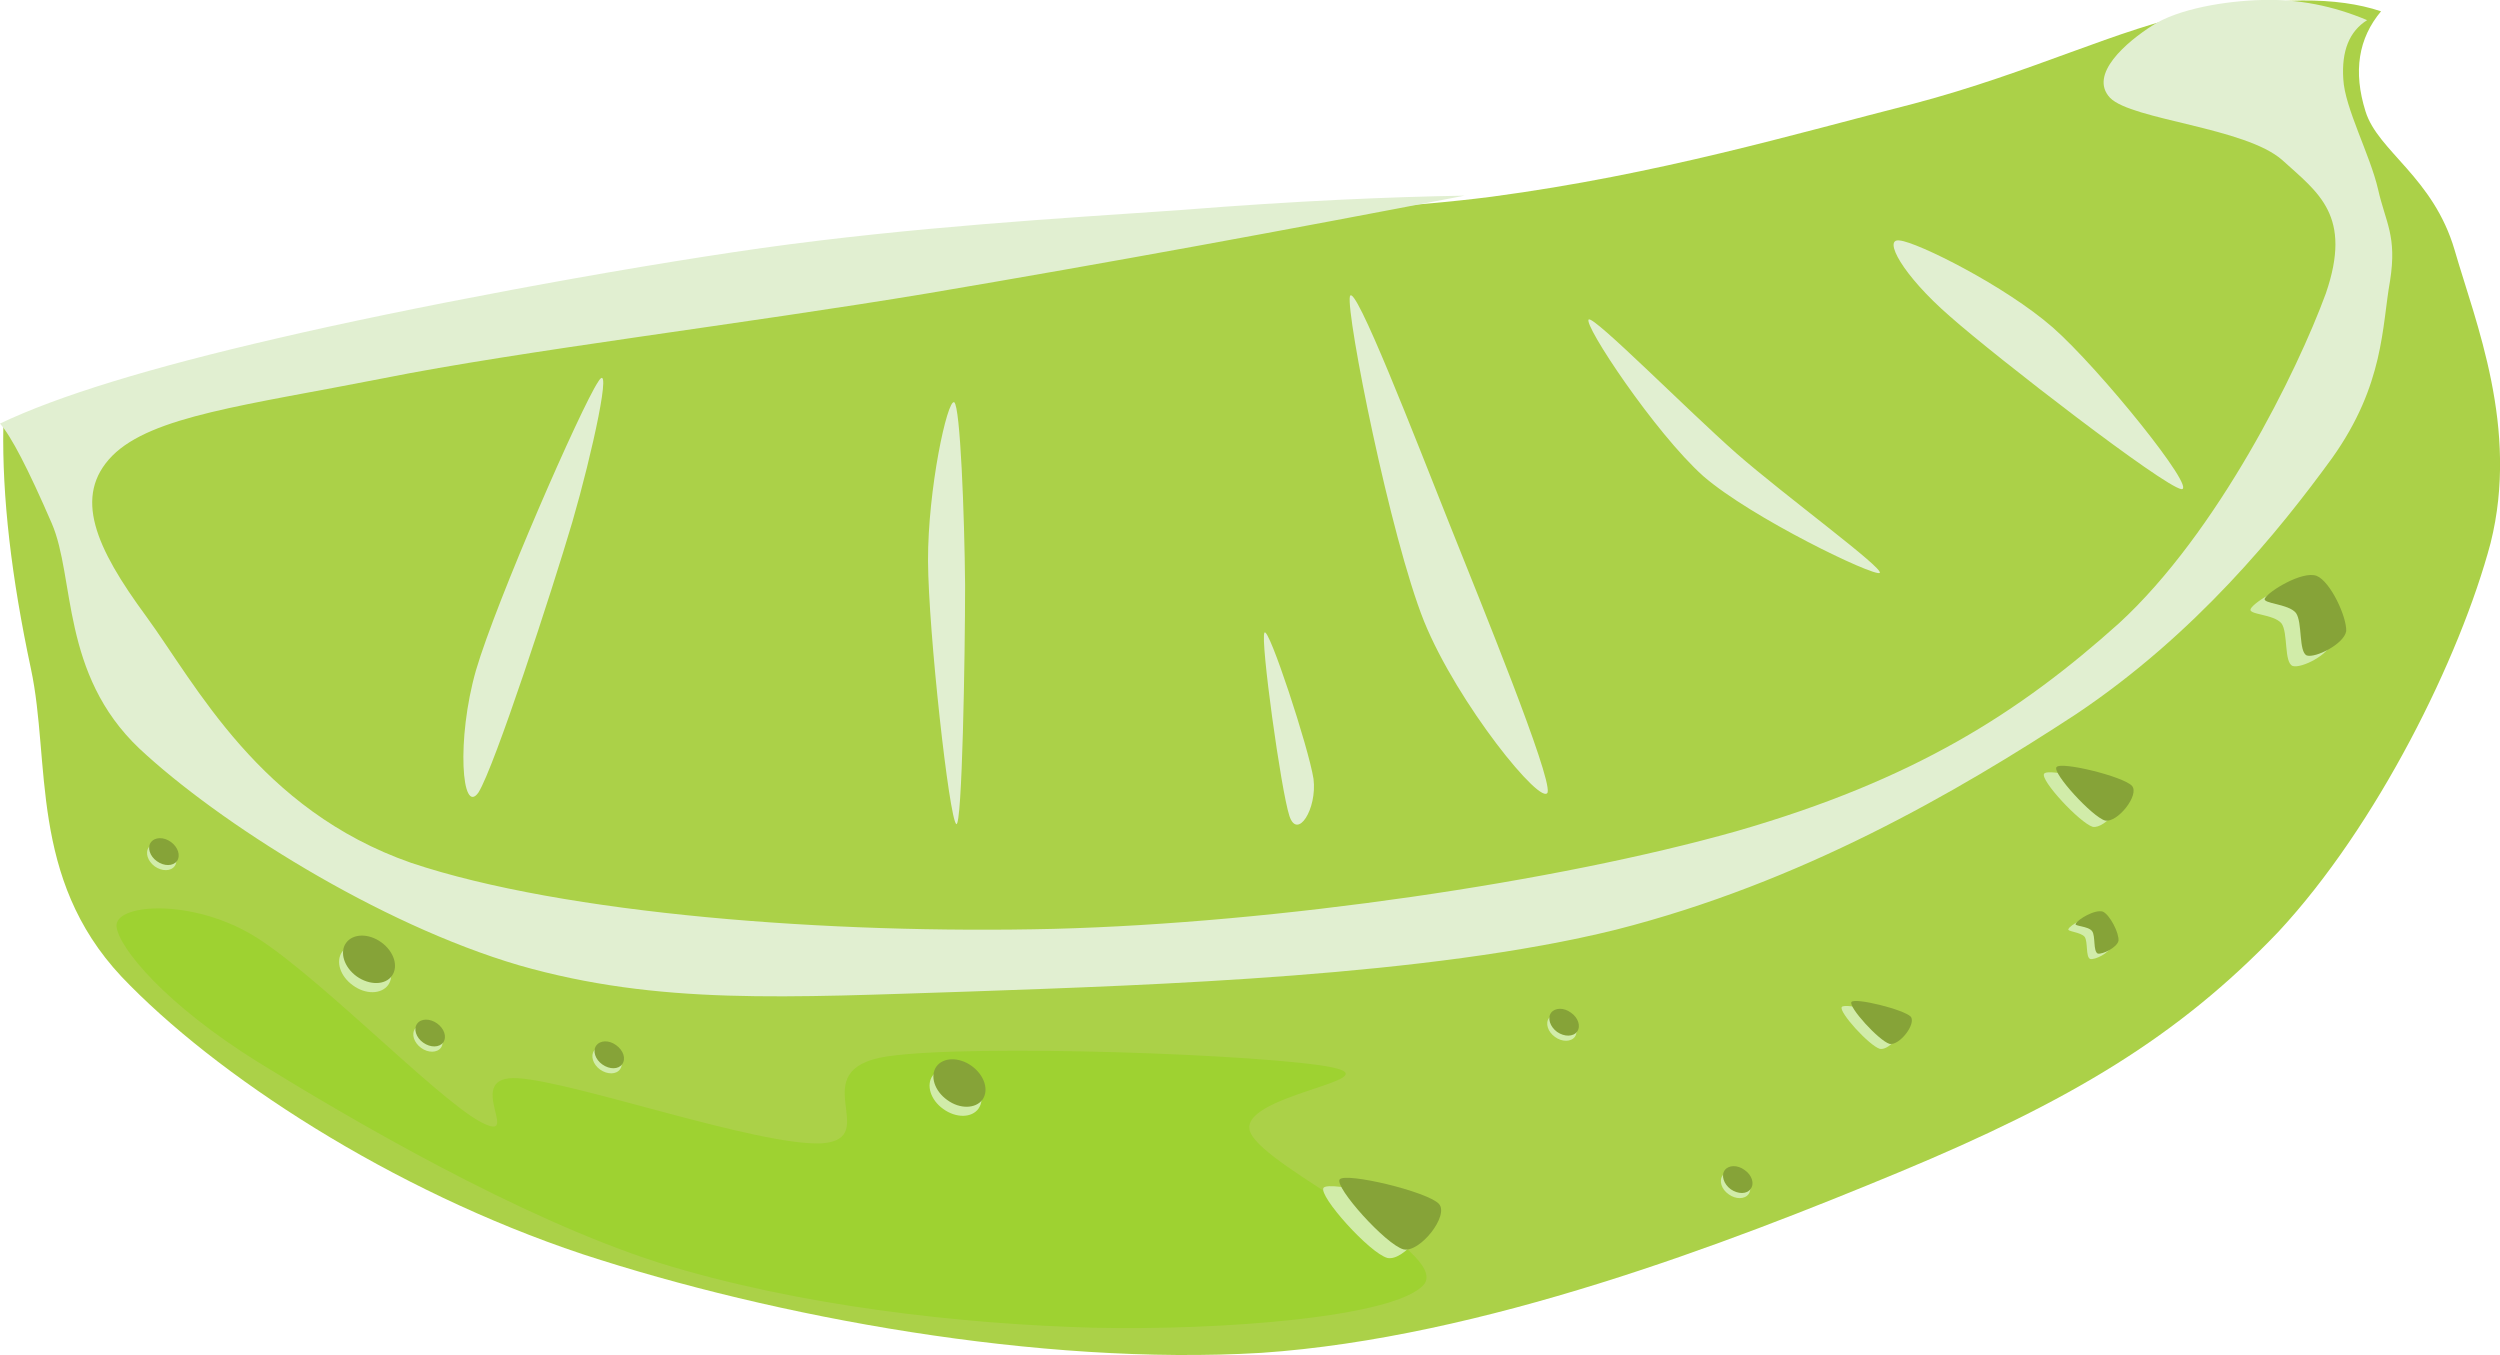 <svg xmlns="http://www.w3.org/2000/svg" viewBox="0 0 429.623 232.854" overflow="visible"><g clip-rule="evenodd" fill-rule="evenodd"><path d="M409.18 1.944c-3.889 4.644-4.824 10.332-2.664 17.208 2.125 6.84 11.629 11.304 15.301 23.796 3.6 12.456 11.123 30.636 6.191 50.364-5.221 19.656-19.512 48.6-36.504 66.852-17.244 18.035-35.748 29.053-65.088 41.256-29.484 12.24-71.676 28.477-109.66 31.068-38.16 2.268-83.664-6.156-116.64-16.957-33.016-11.01-63.22-30.85-79.24-47.7-15.912-16.99-12.168-36.97-15.552-52.85C1.94 99.109.356 85.393.572 73.297c8.856-5.004 25.884-10.152 52.056-15.588 26.208-5.544 69.696-13.032 103.93-17.028 34.2-4.032 70.704-3.132 99.792-6.876 28.801-3.852 52.092-10.8 72.504-15.984 20.34-5.364 35.352-12.996 48.924-15.66 13.44-2.7 23.77-2.772 31.41-.216z" fill="#ABD148"/><path d="M406.8 3.456c-3.061 1.908-4.43 5.292-4.105 10.152.252 4.932 4.609 12.996 5.977 18.936 1.297 5.76 3.275 7.992 2.053 15.732-1.404 7.812-.973 17.82-9.938 30.42-9.107 12.528-23.436 30.24-43.955 43.991-20.736 13.572-47.305 28.98-79.129 37.08-32.076 7.957-79.127 9.504-110.88 10.621-31.716 1.008-53.604 2.375-77.616-4.5-24.156-7.092-51.696-24.553-65.268-37.26-13.5-12.817-11.016-29.377-15.048-38.701C4.817 80.53 1.901 74.914-.007 72.79c10.044-4.788 25.704-9.576 47.664-14.652 22.032-5.148 57.204-11.808 83.304-15.516 26.028-3.636 51.444-5.112 71.784-6.516 20.305-1.62 36.252-2.268 48.959-2.484-30.814 5.94-60.947 11.484-92.195 16.776-31.284 5.22-70.092 9.9-93.672 14.616-23.548 4.644-39.712 6.444-46.552 13.32-6.768 6.912-2.88 15.732 5.832 27.576 8.568 11.736 19.44 33.264 45.54 42.371 26.316 8.82 72.072 12.277 110.48 11.342 38.375-1.01 86.256-8.029 117.25-16.777 30.635-8.82 48.672-20.412 65.771-35.748 16.992-15.624 30.637-43.308 35.531-56.664 4.609-13.392-1.26-17.28-7.451-22.896-6.336-5.652-25.885-6.912-29.629-10.728-3.742-3.996 2.846-9.612 7.273-12.42 4.391-2.88 12.635-4.248 18.9-4.392 6.2-.17 12.11.982 18.01 3.466z" fill="#E1EFD1"/><path d="M102.78 65.628c-2.916 4.355-17.46 37.548-20.988 49.572-3.384 11.845-2.448 25.093.432 20.987 2.772-4.428 12.636-34.631 16.128-46.475 3.458-11.883 7.018-28.335 4.428-24.087zM163.98 69.12c-1.188-.54-4.536 14.94-4.5 27.288.072 12.204 3.636 44.316 4.86 45.217 1.008.504 1.512-28.873 1.512-41.077-.11-12.16-.83-30.736-1.87-31.42zM217.3 108.72c-.756 1.08 2.846 27.18 4.285 31.5 1.367 4.176 4.787-1.189 4.141-6.373-.83-5.33-7.7-26.21-8.42-25.13zM231.98 50.94c-.684 2.988 6.947 41.364 12.744 55.836 5.76 14.185 20.34 32.075 21.24 29.376.611-2.953-11.232-31.968-16.922-46.224-5.75-14.444-16.3-41.696-17.06-38.996zM273.02 54.9c-1.008.792 11.34 19.44 19.693 26.928 8.314 7.2 29.303 17.28 30.311 16.632.828-.756-16.271-13.248-24.623-20.556-8.49-7.488-24.4-23.58-25.38-23.004zM326.45 41.328c2.988.252 18.109 7.776 26.316 14.94 8.1 7.128 24.912 28.008 22.104 27.792-3.059-.468-31.68-22.536-39.779-29.7-8.21-7.128-11.56-13.464-8.64-13.032z" fill="#E1EFD1"/><path d="M20.016 159.19c.396 3.744 8.532 13.5 24.264 23.293 15.732 9.721 44.784 26.783 68.976 34.523 24.192 7.523 52.344 10.549 74.592 11.16 22.068.504 52.092-1.801 56.881-7.451 4.391-5.76-27.217-19.836-29.845-26.102-2.7-6.336 24.372-9 14.005-11.195-10.729-2.195-61.633-4.068-76.465-1.871-14.76 2.268-.576 14.146-11.196 14.939-10.836.504-42.264-10.549-52.2-11.195-9.864-.613 1.188 11.592-6.552 7.451-7.884-4.32-29.664-27-40.068-32.615-10.54-5.74-22.672-4.66-22.384-.95z" fill="#9ED231"/><path d="M360.11 157.64c-1.26-.469-4.428 1.367-4.645 2.016-.322.432 2.09.504 2.773 1.332.611.828.143 3.492.971 3.816.793.18 3.277-1.008 3.564-2.197.12-1.4-1.46-4.35-2.65-4.97z" fill="#D1ECA9"/><path d="M361.4 156.67c-1.369-.467-4.32 1.332-4.68 2.053-.396.467 2.16.396 2.807 1.295.613.828.145 3.457.973 3.854.791.18 3.275-1.01 3.564-2.197.12-1.36-1.47-4.42-2.66-5z" fill="#86A338"/><path d="M395.68 100.73c-2.447-.9-8.279 2.664-8.893 3.888-.576 1.044 3.924.864 5.293 2.52 1.152 1.62.396 6.696 1.908 7.308 1.512.468 6.299-1.944 6.732-4.176.18-2.38-2.67-8.61-5.04-9.54z" fill="#D1ECA9"/><path d="M398.12 98.964c-2.447-.936-8.279 2.664-8.891 3.852-.613.936 4.031.9 5.328 2.52 1.15 1.62.432 6.696 1.871 7.308 1.477.468 6.373-1.944 6.768-4.176.11-2.45-2.7-8.534-5.08-9.506z" fill="#86A338"/><path d="M316.51 173.05c-.576.828 4.717 6.66 6.553 7.199 1.727.324 4.607-3.455 3.635-4.68-1.19-1.22-9.58-3.31-10.19-2.52z" fill="#D1ECA9"/><path d="M318.17 172.19c-.576.828 4.717 6.66 6.553 7.201 1.727.324 4.607-3.457 3.635-4.68-1.19-1.23-9.58-3.31-10.19-2.52z" fill="#86A338"/><path d="M351.29 132.95c-.791 1.045 6.156 8.496 8.354 9.145 2.123.361 5.975-4.355 4.607-5.939-1.55-1.63-12.17-4.22-12.96-3.21z" fill="#D1ECA9"/><path d="M353.41 131.83c-.793.973 6.156 8.568 8.352 9.18 2.125.432 5.977-4.428 4.607-5.975-1.55-1.62-12.17-4.22-12.96-3.21z" fill="#86A338"/><path d="M227.45 204.12c-.936 1.367 7.957 11.268 10.98 12.059 2.809.613 7.885-5.795 6.084-7.848-1.94-2.12-16.05-5.47-17.06-4.21z" fill="#D1ECA9"/><path d="M230.22 202.68c-.938 1.297 7.955 11.232 10.979 12.025 2.809.611 7.885-5.832 6.084-7.813-1.94-2.12-16.05-5.47-17.06-4.21z" fill="#86A338"/><path d="M25.56 145.62c-.648.936-.18 2.375 1.044 3.275 1.224.863 2.772.863 3.42-.072.648-.9.216-2.377-1.044-3.24-1.224-.91-2.772-.87-3.42.03z" fill="#D1ECA9"/><path d="M25.92 144.76c-.648.9-.18 2.377 1.044 3.24 1.26.9 2.772.863 3.456-.035.648-.938.18-2.377-1.044-3.277-1.26-.9-2.772-.86-3.456.08z" fill="#86A338"/><path d="M160.27 184.86c-1.152 1.584-.36 4.178 1.836 5.725 2.196 1.584 4.896 1.549 6.048-.072 1.152-1.619.36-4.211-1.836-5.76-2.2-1.58-4.9-1.51-6.05.11z" fill="#D1ECA9"/><path d="M160.92 183.28c-1.152 1.621-.324 4.213 1.872 5.762 2.16 1.584 4.86 1.512 6.048-.072 1.152-1.656.324-4.213-1.872-5.797-2.16-1.55-4.86-1.51-6.05.11z" fill="#86A338"/><path d="M58.788 163.58c-1.152 1.621-.324 4.213 1.872 5.76 2.16 1.584 4.86 1.549 6.048-.072 1.152-1.619.324-4.211-1.872-5.795-2.16-1.55-4.86-1.52-6.048.1z" fill="#D1ECA9"/><path d="M59.472 162.04c-1.152 1.584-.36 4.176 1.836 5.76 2.196 1.547 4.896 1.512 6.048-.109 1.152-1.619.36-4.176-1.836-5.76-2.196-1.59-4.896-1.51-6.048.11z" fill="#86A338"/><path d="M296.03 202c-.648.9-.215 2.377 1.045 3.24 1.223.9 2.771.863 3.42-.037.648-.936.18-2.375-1.045-3.275-1.24-.86-2.78-.86-3.43.08z" fill="#D1ECA9"/><path d="M296.39 201.1c-.648.9-.182 2.377 1.043 3.277 1.26.863 2.771.863 3.42-.072.684-.9.217-2.377-1.043-3.24-1.23-.91-2.74-.87-3.42.03z" fill="#86A338"/><path d="M266.18 174.96c-.648.898-.18 2.375 1.045 3.238 1.223.9 2.771.865 3.42-.035.646-.936.18-2.375-1.045-3.275s-2.77-.86-3.42.08z" fill="#D1ECA9"/><path d="M266.54 174.06c-.646.9-.18 2.375 1.045 3.275 1.26.863 2.771.863 3.455-.072.648-.9.182-2.375-1.08-3.24-1.22-.91-2.73-.87-3.42.03z" fill="#86A338"/><path d="M102.1 180.54c-.648.898-.216 2.375 1.044 3.275 1.224.863 2.772.863 3.42-.072.648-.9.18-2.377-1.044-3.24-1.23-.91-2.78-.87-3.42.03z" fill="#D1ECA9"/><path d="M102.46 179.68c-.648.9-.18 2.377 1.044 3.24 1.26.9 2.772.863 3.42-.035.684-.938.216-2.377-1.044-3.277-1.23-.9-2.74-.86-3.42.08z" fill="#86A338"/><path d="M71.316 176.8c-.648.936-.18 2.375 1.044 3.275s2.772.863 3.42-.035c.648-.938.216-2.377-1.044-3.277-1.224-.9-2.772-.86-3.42.04z" fill="#D1ECA9"/><path d="M71.676 175.93c-.648.9-.18 2.377 1.044 3.24 1.26.9 2.772.865 3.456-.035.648-.938.18-2.377-1.08-3.277-1.224-.86-2.736-.86-3.42.07z" fill="#86A338"/></g></svg>